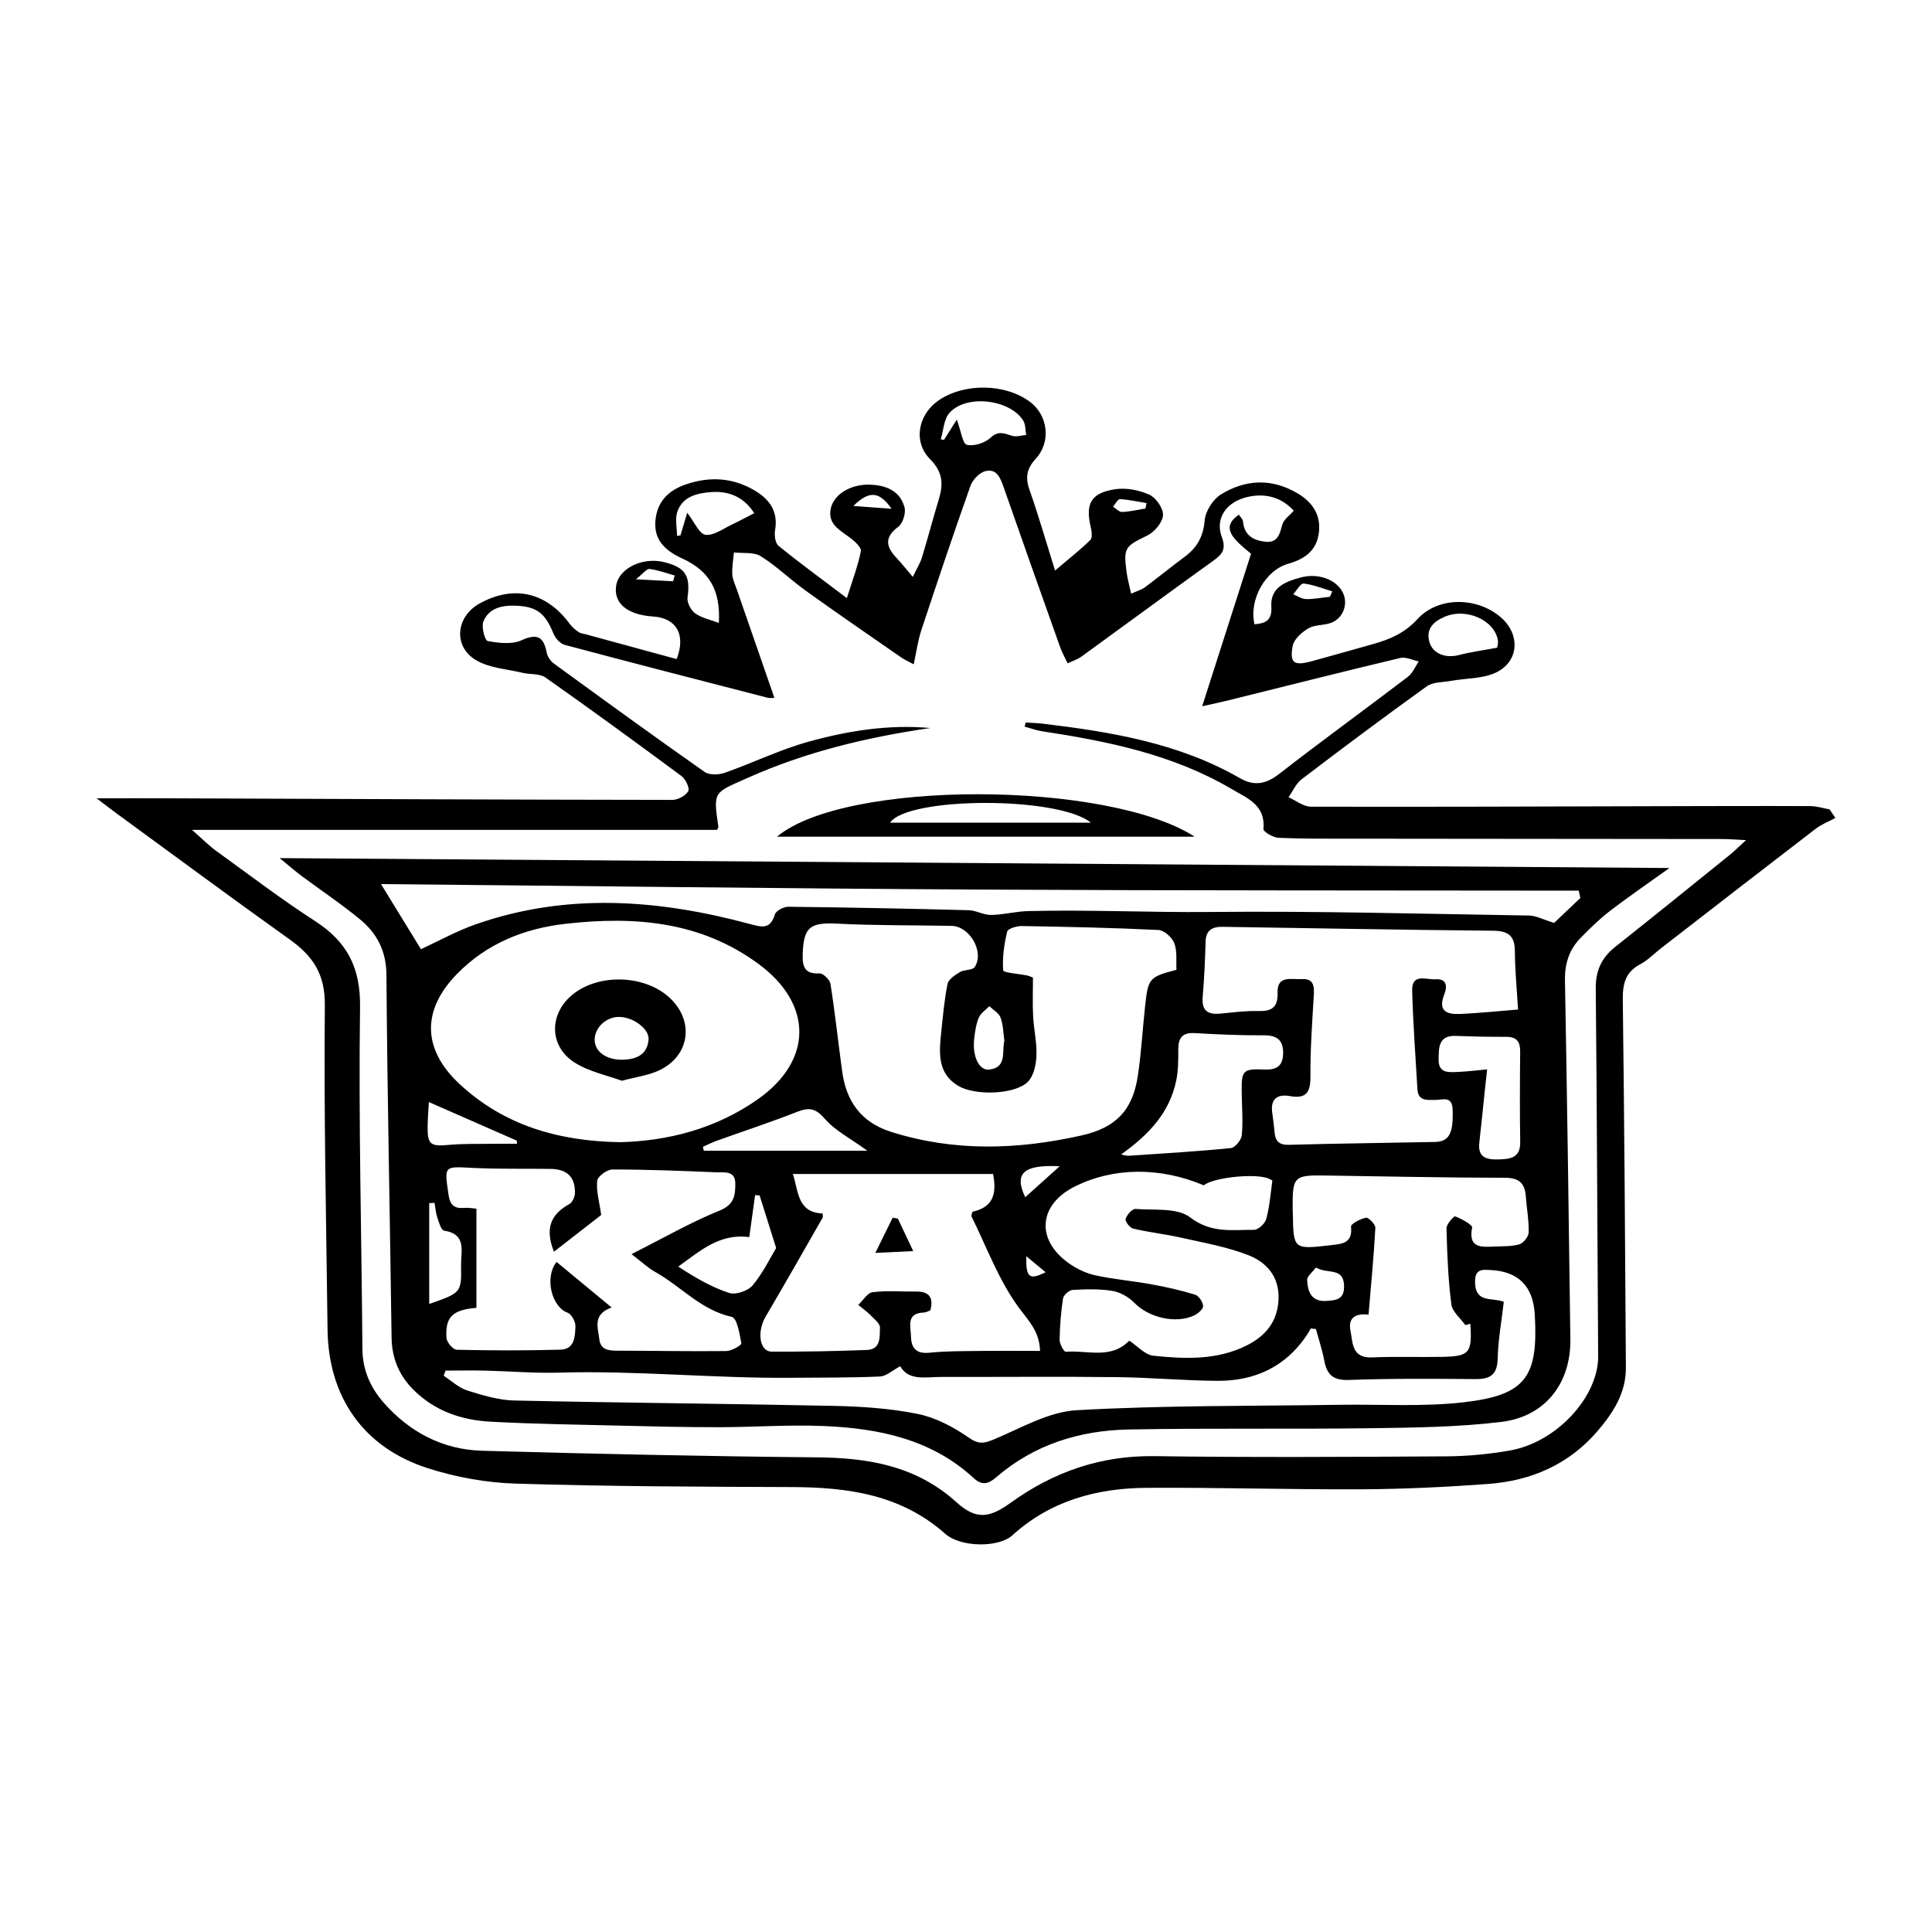 <?xml version="1.0" encoding="UTF-8"?><svg id="a" xmlns="http://www.w3.org/2000/svg" viewBox="0 0 500 500"><path d="M25,206.6c7.06,0,12.72-.02,18.38,0,43.55,.16,87.1,.36,130.64,.41,1.43,0,3.4-1.07,4.09-2.24,.44-.75-.65-3.12-1.7-3.9-11.66-8.64-23.39-17.19-35.25-25.54-1.5-1.06-3.94-.73-5.9-1.2-4.12-1-8.75-1.24-12.2-3.36-5.87-3.62-5-11.22,1.03-14.57,8.87-4.92,17.38-2.95,23.43,5.36,.59,.81,1.44,1.46,2.27,2.05,.46,.33,1.13,.36,1.71,.52,7.89,2.15,15.78,4.31,23.62,6.44,2.46-6.35-.1-10.64-6.11-11.02-6.68-.43-10.28-3.45-9.54-8.02,.72-4.44,6.76-7.41,12.33-6.07,5.63,1.36,6.93,3.59,6.13,9.17-.18,1.29,.87,3.31,1.99,4.11,1.7,1.21,3.96,1.65,6.12,2.47,.48-8.47-2.48-13.48-9.47-16.67-5.12-2.34-7.35-5.33-6.94-9.85,.44-4.85,3.33-7.77,7.85-9.32,6.15-2.11,12.08-1.79,17.73,1.51,3.91,2.29,6.23,5.42,5.38,10.34-.22,1.29,.04,3.35,.89,4.04,5.53,4.49,11.29,8.69,17.69,13.53,1.45-4.64,2.87-8.33,3.62-12.16,.19-.96-1.62-2.58-2.82-3.48-2.62-1.98-5.88-3.49-4.94-7.64,.81-3.59,5.14-6.21,9.96-6.08,4.17,.11,7.88,1.47,9.09,5.82,.42,1.48-.41,4.2-1.6,5.08-3.72,2.75-3.15,5.2-.45,8.07,1.28,1.36,2.43,2.82,4.2,4.9,1.06-2.21,1.92-3.56,2.37-5.03,1.53-5,2.85-10.07,4.37-15.07,1.2-3.93,1.05-7.04-2.27-10.38-4.47-4.49-3.07-11.54,2.16-15.16,6.66-4.61,17.34-4.44,23.73,.36,4.6,3.46,5.5,10.29,1.49,14.67-2.35,2.56-2.79,4.82-1.66,8.04,2.27,6.43,4.15,13,6.63,20.92,3.72-3.16,6.57-5.38,9.13-7.9,.57-.56,.37-2.21,.12-3.26-1.44-6.07-.03-8.87,6.18-9.86,2.88-.46,6.28,.18,8.96,1.39,1.73,.78,3.67,3.57,3.55,5.33-.13,1.88-2.21,4.34-4.07,5.24-5.71,2.78-6.2,3.11-5.37,9.41,.23,1.73,.71,3.42,1.19,5.65,1.54-.7,2.68-1.01,3.56-1.66,3.48-2.58,6.83-5.32,10.31-7.9,3.19-2.37,4.81-5.22,5.16-9.4,.2-2.39,2.13-5.44,4.2-6.72,6.4-3.96,13.26-4.24,19.95-.23,3.77,2.26,5.94,5.53,5.42,10.04-.53,4.62-3.62,6.9-7.89,8.1-5.98,1.67-10.28,9.31-8.78,15.69,2.82-.25,4.58-.96,4.35-4.57-.31-4.97,3.66-6.48,7.49-7.52,4.69-1.28,9.34,.52,11,3.85,1.54,3.08,.01,6.91-3.31,7.96-1.84,.58-4.05,.4-5.63,1.35-1.68,1-3.67,2.76-4.01,4.48-.87,4.48,.33,5.26,4.87,4.02,5.34-1.46,10.66-2.98,15.98-4.47,4.33-1.21,8.13-2.84,11.41-6.43,5.44-5.95,15.51-5.76,21.63-.45,4.94,4.29,4.77,11.19-1.08,14.16-3.47,1.76-7.94,1.54-11.95,2.27-2.08,.38-4.58,.26-6.15,1.39-10.93,7.85-21.72,15.92-32.43,24.08-1.45,1.11-2.26,3.07-3.36,4.64,1.92,.85,3.84,2.43,5.77,2.44,30.22,.08,60.44-.05,90.66-.13,12.87-.03,25.74-.08,38.61-.02,1.66,0,3.31,.55,4.97,.85,.5,.74,1,1.47,1.51,2.21-1.71,.93-3.58,1.64-5.11,2.81-13.39,10.27-26.72,20.62-40.06,30.95-1.77,1.37-3.37,3.08-5.32,4.1-3.91,2.05-4.58,5.15-4.53,9.27,.4,31.72,.61,63.44,.8,95.16,.04,6.51-3.3,11.69-7.37,16.42-7.45,8.67-17.2,12.85-28.33,13.66-10.88,.8-21.8,1.32-32.7,1.38-18.55,.09-37.1-.5-55.65-.38-12.87,.09-24.82,3.3-34.73,12.29-3.56,3.23-13.37,3.16-17.39-.41-11.49-10.18-25.25-12.03-39.78-12.08-23.77-.08-47.55-.16-71.3-.89-7.67-.23-15.55-1.65-22.85-4-16.64-5.35-25.69-18.44-25.91-35.86-.34-27.98-.98-55.96-.7-83.94,.08-8.02-3.07-12.73-9.05-16.99-15.1-10.78-30.01-21.82-44.99-32.76-1.39-1.02-2.75-2.08-5.03-3.82Zm215.75-18.19c-16.31,2.39-32.16,6.14-47.33,12.94-8.64,3.87-8.9,3.26-7.51,12.59,.04,.25-.22,.53-.35,.83H49.69c2.73,2.39,4.37,4.08,6.26,5.44,8.48,6.14,16.82,12.5,25.61,18.18,8.3,5.37,11.76,12.03,11.62,22.29-.41,29.46,.39,58.94,.61,88.42,.04,5.41,2.04,9.95,5.47,13.87,6.73,7.68,15.31,12.19,25.48,12.48,28.87,.82,57.75,1.44,86.62,1.71,13.4,.12,25.74,2.18,36.16,11.61,5.08,4.59,8.48,4.15,14.03,.15,11.13-8.02,23.31-12.27,37.26-12.07,25.14,.35,50.29,.2,75.43,.05,5.51-.03,11.08-.56,16.51-1.51,12.15-2.12,22.92-13.96,22.85-24.39-.22-31.73-.3-63.46-.62-95.18-.05-4.65,1.53-7.99,5.07-10.8,9.96-7.9,19.85-15.9,29.75-23.89,1.09-.88,2.07-1.88,4.07-3.71-2.9-.14-4.47-.28-6.04-.28-31.58-.04-63.16-.05-94.74-.09-6.73,0-13.48,.06-20.2-.22-1.4-.06-3.99-1.6-3.92-2.27,.59-6.27-4.23-8-8.24-10.37-15.14-8.92-31.96-12.34-49.03-14.94-1.54-.23-3.03-.8-4.54-1.2l.28-1.07c1.45,.1,2.92,.13,4.36,.3,17.74,2.13,35.28,5.01,51.09,14.11,3.69,2.12,6.75,1.55,10.17-1.11,10.98-8.54,22.25-16.71,33.32-25.14,1.22-.93,1.87-2.62,2.79-3.96-1.6-.33-3.33-1.24-4.77-.9-14.97,3.57-29.89,7.34-44.83,11.05-1.77,.44-3.56,.8-6.45,1.45,4.42-13.81,8.5-26.51,12.65-39.47-4.73-3.88-7.97-6.77-3.15-10.11,.38,.6,1.03,1.17,1.08,1.79,.31,3.55,2.63,4.85,5.72,5.2,3.27,.38,3.74-1.95,4.45-4.43,.39-1.37,1.93-2.4,2.95-3.58-3.03-3.36-7.09-4.6-11.73-3.62-5.58,1.17-8.74,5.49-6.89,10.43,1.2,3.2,.08,4.49-2.23,6.15-11.41,8.19-22.72,16.54-34.1,24.79-1.01,.73-2.26,1.12-3.57,1.74-.79-1.68-1.46-2.84-1.9-4.08-4.91-13.8-9.82-27.61-14.64-41.44-.84-2.42-1.79-4.95-4.74-4.22-1.54,.38-3.31,2.24-3.87,3.82-4.4,12.4-8.59,24.87-12.72,37.37-.9,2.73-1.27,5.63-1.96,8.8-1.43-.77-2.38-1.18-3.22-1.76-8.24-5.72-16.51-11.39-24.65-17.23-4-2.87-7.56-6.38-11.7-8.97-1.81-1.14-4.61-.71-6.96-.99-.17,1.89-.52,3.78-.43,5.66,.06,1.3,.71,2.58,1.15,3.85,3.21,9.28,6.44,18.57,9.75,28.12-.62,0-1.21,.12-1.74-.02-17.52-4.52-35.04-9.02-52.52-13.69-1.18-.31-2.44-1.73-2.93-2.94-2.15-5.31-4.33-7.01-9.9-7.2-3.52-.12-6.84,.66-8.23,4.12-.56,1.39,.41,4.9,1.12,5.03,2.85,.52,6.25,.93,8.74-.19,4.13-1.86,5.74-.92,6.54,3.2,.2,1.03,.99,2.19,1.86,2.82,12.94,9.43,25.88,18.83,38.98,28.03,1.22,.86,3.65,.79,5.2,.25,7.31-2.57,14.36-6.03,21.79-8.08,10.2-2.82,20.68-4.49,31.47-3.52Zm6.87-79.83c1.11,3.01,1.49,6.25,2.6,6.53,1.83,.45,4.66-.45,6.11-1.81,2.08-1.95,3.61-1.11,5.63-.5,1.08,.33,2.4-.13,3.61-.23-.24-1.26-.13-2.73-.76-3.73-3.48-5.53-14.76-6.85-19.09-1.99-1.46,1.64-1.54,4.52-2.25,6.84l.84,.14c1.07-1.7,2.15-3.39,3.32-5.25Zm-52.43,24.22c-2.54-3.98-6.3-5.8-11.1-5.45-3.66,.27-7.35,1.11-8.76,4.97-.69,1.88-.12,4.22-.12,6.35l.89-.1c.61-2.05,1.22-4.09,1.75-5.87,1.88,2.42,3.13,5.51,4.73,5.7,2.17,.27,4.63-1.63,6.93-2.69,1.73-.8,3.4-1.73,5.69-2.91Zm192.26,34.83c0-.07,.34-1.06,.19-1.97-.88-5.18-8.16-8.42-13.73-6.06-2.79,1.19-4.96,3.06-3.99,6.52,.86,3.08,4.2,4.31,7.68,3.4,3.01-.79,6.11-1.19,9.85-1.9Zm-43.28-13.17l.62-1.42c-2.47-.73-4.91-1.74-7.43-2.02-.78-.09-1.78,1.8-2.68,2.78,1.1,.44,2.2,1.22,3.31,1.24,2.05,.04,4.12-.37,6.18-.59Zm-123.32-23.52l9.89,.73c-3.14-4.46-5.73-4.83-9.89-.73Zm-46.64,19.48l.4-1.48c-2.16-.6-4.3-1.42-6.51-1.69-.75-.09-1.66,1.2-3.54,2.67l9.64,.51Zm122.23-18.82l.29-1.4c-2.29-.37-4.58-.9-6.88-1.02-.57-.03-1.2,1.26-1.81,1.94,.79,.49,1.59,1.41,2.36,1.38,2.02-.08,4.03-.57,6.04-.9Z"/><path d="M72.36,222.08c120.73,.86,240.12,1.71,359.69,2.56-5.42,3.89-10.5,7.36-15.39,11.11-2.71,2.08-5.18,4.51-7.58,6.96-2.96,3.02-4.15,6.66-4.07,11,.56,30.96,1,61.92,1.4,92.88,.15,11.39-6.5,20.03-17.87,21.4-11.09,1.34-22.36,1.48-33.56,1.63-20.95,.28-41.9-.06-62.85,.33-12.69,.24-24.49,3.87-34.31,12.37-2.09,1.81-3.74,2.14-5.8,.24-11.02-10.16-24.72-12.93-38.98-13.51-8.95-.37-17.94,.3-26.92,.31-8.22,.01-16.44-.18-24.65-.38-11.51-.28-23.02-.43-34.52-1.05-7.46-.4-14.38-2.73-19.89-8.2-3.8-3.77-5.65-8.23-5.72-13.64-.42-31.27-1.1-62.53-1.33-93.8-.05-6.21-2.45-10.74-6.84-14.36-4.83-3.99-10.08-7.48-15.11-11.23-1.64-1.22-3.18-2.58-5.7-4.63Zm194.97,30.94c0,3.41-.13,6.68,.04,9.94,.18,3.43,1,6.86,.86,10.26-.09,2.32-.71,5.23-2.22,6.75-3.33,3.33-13.64,3.64-17.98,1.07-5.36-3.17-5.02-8.36-4.48-13.53,.45-4.3,.82-8.64,1.67-12.86,.25-1.21,1.94-2.32,3.21-3.08,1.15-.69,3.27-.43,3.84-1.31,2.53-3.95-1.32-10.56-6.02-10.65-9.87-.18-19.75-.07-29.59-.57-7-.35-8.69,.85-8.92,7.87-.1,3.15,.41,5.23,4.34,5,.93-.06,2.69,1.64,2.85,2.72,1.18,7.52,1.99,15.1,3.02,22.64,1.06,7.77,4.89,13.2,12.72,15.67,16.33,5.16,32.69,4.61,49.15,.93,8.86-1.98,13.26-6.4,14.63-15.32,.93-6.05,1.24-12.19,1.91-18.28,.79-7.15,1.07-7.43,8.11-9.29-.13-2.25,.23-4.78-.56-6.87-.56-1.5-2.63-3.36-4.1-3.43-11.78-.58-23.58-.82-35.38-1.02-1.31-.02-3.59,.67-3.77,1.43-.78,3.27-1.3,6.72-1.03,10.04,.05,.62,4.15,.9,6.37,1.36,.28,.06,.55,.21,1.32,.52Zm-106.88,42.58c12.45-.32,24.78-3.45,35.66-11.1,14.3-10.05,14.32-24.64,.17-35.05-14.98-11.02-31.96-12.36-49.68-10.4-10.92,1.21-20.6,5.1-28.35,13.03-9.21,9.42-8.93,19.58,.77,28.55,11.48,10.61,25.41,14.69,41.43,14.97Zm232.42-34.34c-.31-5.26-.8-10.14-.82-15.03-.02-4.04-1.66-5.33-5.66-5.36-23.34-.21-46.67-.65-70.01-1.01-2.58-.04-4.29,.81-4.37,3.82-.14,4.78-.35,9.57-.76,14.34-.29,3.47,1.26,4.6,4.46,4.31,3.28-.3,6.57-.76,9.84-.67,3.53,.1,5.21-.87,5.09-4.76-.15-4.58,3.59-3.36,6.23-3.51,2.97-.18,3.3,1.62,3.15,4.08-.42,7.02-.93,14.05-.88,21.07,.03,4.07-1,5.89-5.3,5.13-3.43-.6-5.13,.85-4.56,4.5,.25,1.62,.42,3.26,.58,4.9,.22,2.32,1.22,3.29,3.79,3.21,12.56-.36,25.13-.48,37.7-.74,3.74-.08,4.79-2.26,4.59-8.4-.12-3.64-2.64-2.47-4.52-2.47-2.15,0-4.41,.31-4.59-2.78-.5-8.51-1.13-17.02-1.36-25.54-.12-4.58,3.73-2.74,6.04-2.91,3.07-.23,3.02,2.04,2.26,3.95-1.7,4.28,.69,5.17,4.04,5.03,4.77-.21,9.52-.71,15.06-1.15ZM115.31,354.72l-.49,1.33c2.02,1.3,3.89,3.1,6.1,3.8,3.96,1.25,8.11,2.51,12.21,2.6,27.53,.61,55.06,.81,82.59,1.39,7.28,.16,14.65,.64,21.76,2.08,4.65,.94,9.26,3.36,13.19,6.11,2.63,1.84,4.04,1.54,6.67,.44,6.97-2.93,14.07-7.1,21.31-7.51,22.66-1.28,45.4-1.05,68.11-1.4,10.75-.16,21.6,.57,32.22-.67,15.94-1.87,19.14-6.56,18.22-22.67q-.64-11.19-11.81-11.55c-.15,0-.3-.02-.45-.03-2.54-.17-3.3,.9-3.19,3.51,.21,5.16,4.57,3.58,7.43,4.76-.57,4.95-1.46,9.8-1.58,14.67-.1,4.22-1.93,5.36-5.79,5.33-10.91-.09-21.83-.18-32.73,.22-4.09,.15-5.67-1.37-6.36-5.01-.53-2.76-1.42-5.44-2.16-8.16l-1.34-.16c-.3,.52-.58,1.07-.91,1.57-5.52,8.35-13.55,12.05-23.28,11.99-8.7-.06-17.4-.87-26.1-.96-15.11-.17-30.23-.02-45.35-.05-4.05,0-8.44,1.09-10.6-2.77-2.09,1.11-3.64,2.59-5.25,2.66-7.46,.33-14.94,.26-22.41,.33-20.26,.21-40.48-1.93-60.76-1.33-6.27,.18-12.55-.37-18.83-.52-3.47-.08-6.94-.01-10.41-.01Zm28.05-30.77c-2.34-5.96-.93-9.61,4-12.35,.79-.44,1.43-1.88,1.44-2.87,.04-4.17-2.06-6.16-6.32-6.22-6.73-.09-13.46,.08-20.18-.26-7.47-.39-7.32-.61-6.22,6.95,.4,2.73,1.52,3.63,4.08,3.4,1.11-.1,2.26,.14,3.14,.21v25.66c-6.2,.5-8.12,2.39-7.75,7.81,.08,1.11,1.71,3.01,2.65,3.04,8.96,.2,17.93,.23,26.89-.03,3.65-.11,3.75-3.48,3.83-6.08,.04-1.18-1.02-3.12-2.02-3.48-4.07-1.45-6.08-9-2.87-13.15,4.65,3.84,9.28,7.67,14.26,11.79-5.05,1.83-3.5,5.29-3.19,8.17,.31,3,2.69,3.02,5.07,3.02,9.27,.01,18.54,.2,27.8,.09,1.37-.02,3.97-1.53,3.89-1.98-.43-2.45-1.13-6.57-2.46-6.86-8.02-1.76-13.22-7.97-19.93-11.69-1.75-.97-3.24-2.42-6.03-4.56,8.24-4.15,15.33-8.23,22.84-11.29,3.78-1.54,4.01-3.96,4.02-6.93,.01-3.5-2.9-2.86-4.95-2.95-8.95-.38-17.91-.73-26.87-.73-1.38,0-3.79,1.77-3.92,2.92-.29,2.62,.54,5.37,1.03,8.86-3.25,2.53-7.58,5.9-12.25,9.52Zm97.41,15.18c-.55,.19-1.1,.53-1.65,.55-4.66,.16-3.43,3.53-3.36,6.19,.08,3.06,1.37,4.56,4.79,4.21,4.15-.42,8.36-.4,12.55-.45,5.31-.07,10.61-.02,16.07-.02-.2-5.1-2.88-7.66-5.4-11.06-5.24-7.06-8.37-15.7-12.33-23.71-.15-.31,.15-.84,.24-1.24,4.76-1.06,6.48-3.9,5.33-9.77h-51.82c1.5,4.49,1.11,9.95,7.71,10.22,0,.54,.11,.9-.02,1.12-4.88,8.52-9.73,17.07-14.71,25.53-2.33,3.95-1.64,9.09,1.54,9.1,8.22,.04,16.45-.11,24.66-.43,3.67-.14,3.28-3.48,3.36-5.81,.04-1.04-1.49-2.22-2.45-3.2-.96-.98-2.1-1.77-3.16-2.65,1.23-1.15,2.35-3.12,3.71-3.29,3.68-.46,7.46-.12,11.19-.17,3.39-.05,4.64,1.48,3.76,4.87Zm70.77-32.37c-11.38-4.79-23.35-4.68-33.36,.3-9.39,4.68-10.19,13.71-1.62,19.83,2.02,1.44,4.44,2.62,6.85,3.15,4.8,1.05,9.74,1.46,14.58,2.34,3.8,.69,7.59,1.54,11.28,2.67,.96,.3,2.01,1.87,2.1,2.94,.06,.75-1.28,1.94-2.25,2.41-4.82,2.32-11.9,.55-15.55-3.23-1.44-1.49-3.64-2.74-5.66-3.08-3.36-.56-6.86-.45-10.29-.26-.91,.05-2.37,1.32-2.5,2.19-.55,3.53-.84,7.13-.89,10.7-.02,1.08,1.12,3.16,1.59,3.12,5.52-.48,11.63,2.06,16.44-2.88,2.06,1.35,4.04,3.67,6.24,3.9,8.18,.85,16.48,1.2,24.18-2.68,4.85-2.44,7.95-6.12,8.2-11.89,.26-5.85-3.05-9.58-7.77-11.44-5.48-2.15-11.41-3.19-17.19-4.49-4.19-.95-8.48-1.42-12.67-2.4-.85-.2-2.13-1.9-1.94-2.51,.34-1.07,1.72-2.65,2.55-2.58,4.83,.38,10.82-.38,14.16,2.19,5.45,4.19,10.9,3.18,16.52,3.22,1.09,0,2.85-1.63,3.17-2.82,.86-3.2,1.12-6.56,1.57-9.87,.02-.12-.46-.32-.71-.46-2.97-1.6-14.44-.5-17.01,1.62Zm97.44-74.39l-.4-1.87c-51.7-.08-103.4,0-155.1-.28-51.67-.28-103.35-.94-154.88-1.42,3.55,5.79,6.9,11.24,10.34,16.85,4.39-2.01,9.23-4.72,14.39-6.51,23.5-8.16,47.12-6.36,70.65-.03,3.09,.83,5.35,1.55,6.56-2.46,.29-.95,2.27-1.99,3.47-1.98,15.55,.17,31.11,.48,46.65,.89,1.96,.05,3.91,1.26,5.85,1.23,3.19-.05,6.36-.92,9.56-1,15.68-.39,31.36,.38,47.06,.23,27.51-.28,55.04,.48,82.55,.92,1.87,.03,3.72,1.06,6.52,1.91,1.68-1.6,4.24-4.03,6.8-6.46Zm-28.45,110.23l-1.31,.32c-1.26-1.78-3.38-3.46-3.62-5.37-.82-6.51-1.09-13.1-1.25-19.67-.03-1.07,1.94-3.22,2.28-3.08,1.66,.65,4.49,2.19,4.35,2.92-.99,5.17,2.14,5.06,5.53,4.89,2.24-.11,4.56,.03,6.67-.57,1.06-.3,2.41-1.99,2.44-3.08,.08-3.11-.52-6.22-.74-9.35-.25-3.43-1.77-4.8-5.43-4.8-15.54-.03-31.08-.36-46.62-.59-7.95-.12-8.36,.3-8.29,8.49,0,.45,.03,.9,.04,1.34,.17,9.37,.16,9.31,9.88,8.2,3.05-.35,5.63-.55,5.18-4.81-.07-.68,2.43-2.05,3.88-2.29,.68-.11,2.47,1.74,2.42,2.63-.4,7.42-1.12,14.81-1.76,22.44-3.3-.35-5.35,.74-4.68,4.14,.63,3.18,.31,7.17,5.59,6.94,5.97-.26,11.96-.04,17.94-.14,7.29-.12,7.98-.95,7.5-8.57Zm-90.42-43.81c.68,.11,1.37,.36,2.04,.32,8.81-.59,17.63-1.11,26.41-1.99,1.09-.11,2.72-2.13,2.83-3.38,.32-3.7,0-7.46-.04-11.2-.06-5.47,.29-5.99,5.82-5.75,3.22,.14,4.83-.89,4.9-4.14,.07-3.36-1.47-4.72-4.92-4.71-5.97,.03-11.95-.22-17.91-.57-3.19-.19-4.3,1.17-4.3,4.16,0,2.67,.01,5.41-.51,8.01-1.72,8.47-7.18,14.17-14.31,19.25Zm94.76-22.03c-.24,2.23-.41,3.66-.56,5.1-.49,4.6-.93,9.21-1.46,13.81-.46,3.89,1.84,4.47,4.93,4.39,3.07-.09,5.71-.35,5.65-4.5-.12-7.77-.09-15.55-.01-23.33,.03-2.58-.85-3.91-3.6-3.9-4.34,.02-8.67-.07-13.01-.24-4.58-.18-4.45,3.07-4.5,6.09-.06,3.69,2.7,3.33,5.08,3.23,2.31-.09,4.6-.39,7.48-.65Zm-188.28,32.61l-1.17-.07-1.51,10.87c-7.62-1.04-12.69,3.53-18.37,7.62,4.36,2.87,8.61,5.33,13.18,6.83,1.69,.55,4.88-.54,6.07-1.98,2.71-3.27,4.61-7.22,6.08-9.65-1.69-5.36-2.99-9.49-4.29-13.62Zm27.88-11.56c-4.42-3.22-8.38-5.22-11.06-8.32-2.38-2.76-4.11-2.92-7.17-1.72-6.77,2.66-13.7,4.93-20.56,7.39-1.29,.46-2.52,1.09-3.78,1.64l.25,1.02h42.32Zm-112,13.5l-1.39,.06v26.1c8.3-2.9,8.36-2.91,8.24-10.05-.06-3.58,1.54-8.01-4.39-8.93-.75-.12-1.34-2.15-1.75-3.38-.41-1.21-.49-2.52-.72-3.79Zm-1.48-26.1c-.12,2.13-.29,4.16-.32,6.2-.08,4.79,.75,5.32,5.36,4.9,4.11-.38,8.26-.23,12.4-.3,1.79-.03,3.58,0,5.37,0l-.05-.81c-7.37-3.23-14.74-6.47-22.76-9.99Zm148.94-15.91c-.28-1.89-.29-4.04-.99-5.95-.43-1.18-1.9-1.98-2.9-2.95-.94,.99-2.26,1.82-2.74,2.99-.72,1.75-1,3.73-1.2,5.64-.46,4.44,1.33,8.07,3.89,7.78,4.69-.54,3.23-4.51,3.94-7.52Zm80.65,58.72c-.84,1.14-2.33,2.24-2.29,3.27,.12,2.95,1.1,5.66,4.97,5.39,2.47-.17,4.68-.32,4.58-3.89-.13-4.99-4.26-2.92-7.27-4.77Zm-66.34-26.19c-9.49-.49-11.82,1.91-8.91,8.01,2.77-2.49,5.49-4.94,8.91-8.01Zm-3.64,27.42c-1.68-1.4-3.17-2.63-5-4.15-.11,5.56,.75,6.27,5,4.15Z"/><path d="M201.08,216.54c17.73-14.82,85.63-14.49,108.1,0h-108.1Zm81.26-3.63c-8.58-6.92-47.49-6.71-51.99,0h51.99Z"/><path d="M160.93,279.7c-3.75-1.39-8.41-2.31-12.17-4.68-6.77-4.26-6.71-12.75-.45-17.73,6.78-5.39,18.46-5,24.88,.83,6.64,6.03,5.38,15.25-2.77,18.97-2.65,1.21-5.67,1.59-9.49,2.61Zm-.88-16.52c-3.26,.07-6.1,2.76-6.15,5.84-.05,3.16,3.11,5.4,7.44,5.23,3.45-.13,6.19-1.33,6.51-5.23,.22-2.78-4.12-5.92-7.79-5.84Z"/><path d="M232.37,315.38c1.24,2.62,2.47,5.23,3.97,8.4-3.3,.16-5.9,.29-9.8,.47,1.78-3.63,3.13-6.38,4.48-9.12l1.35,.25Z"/></svg>